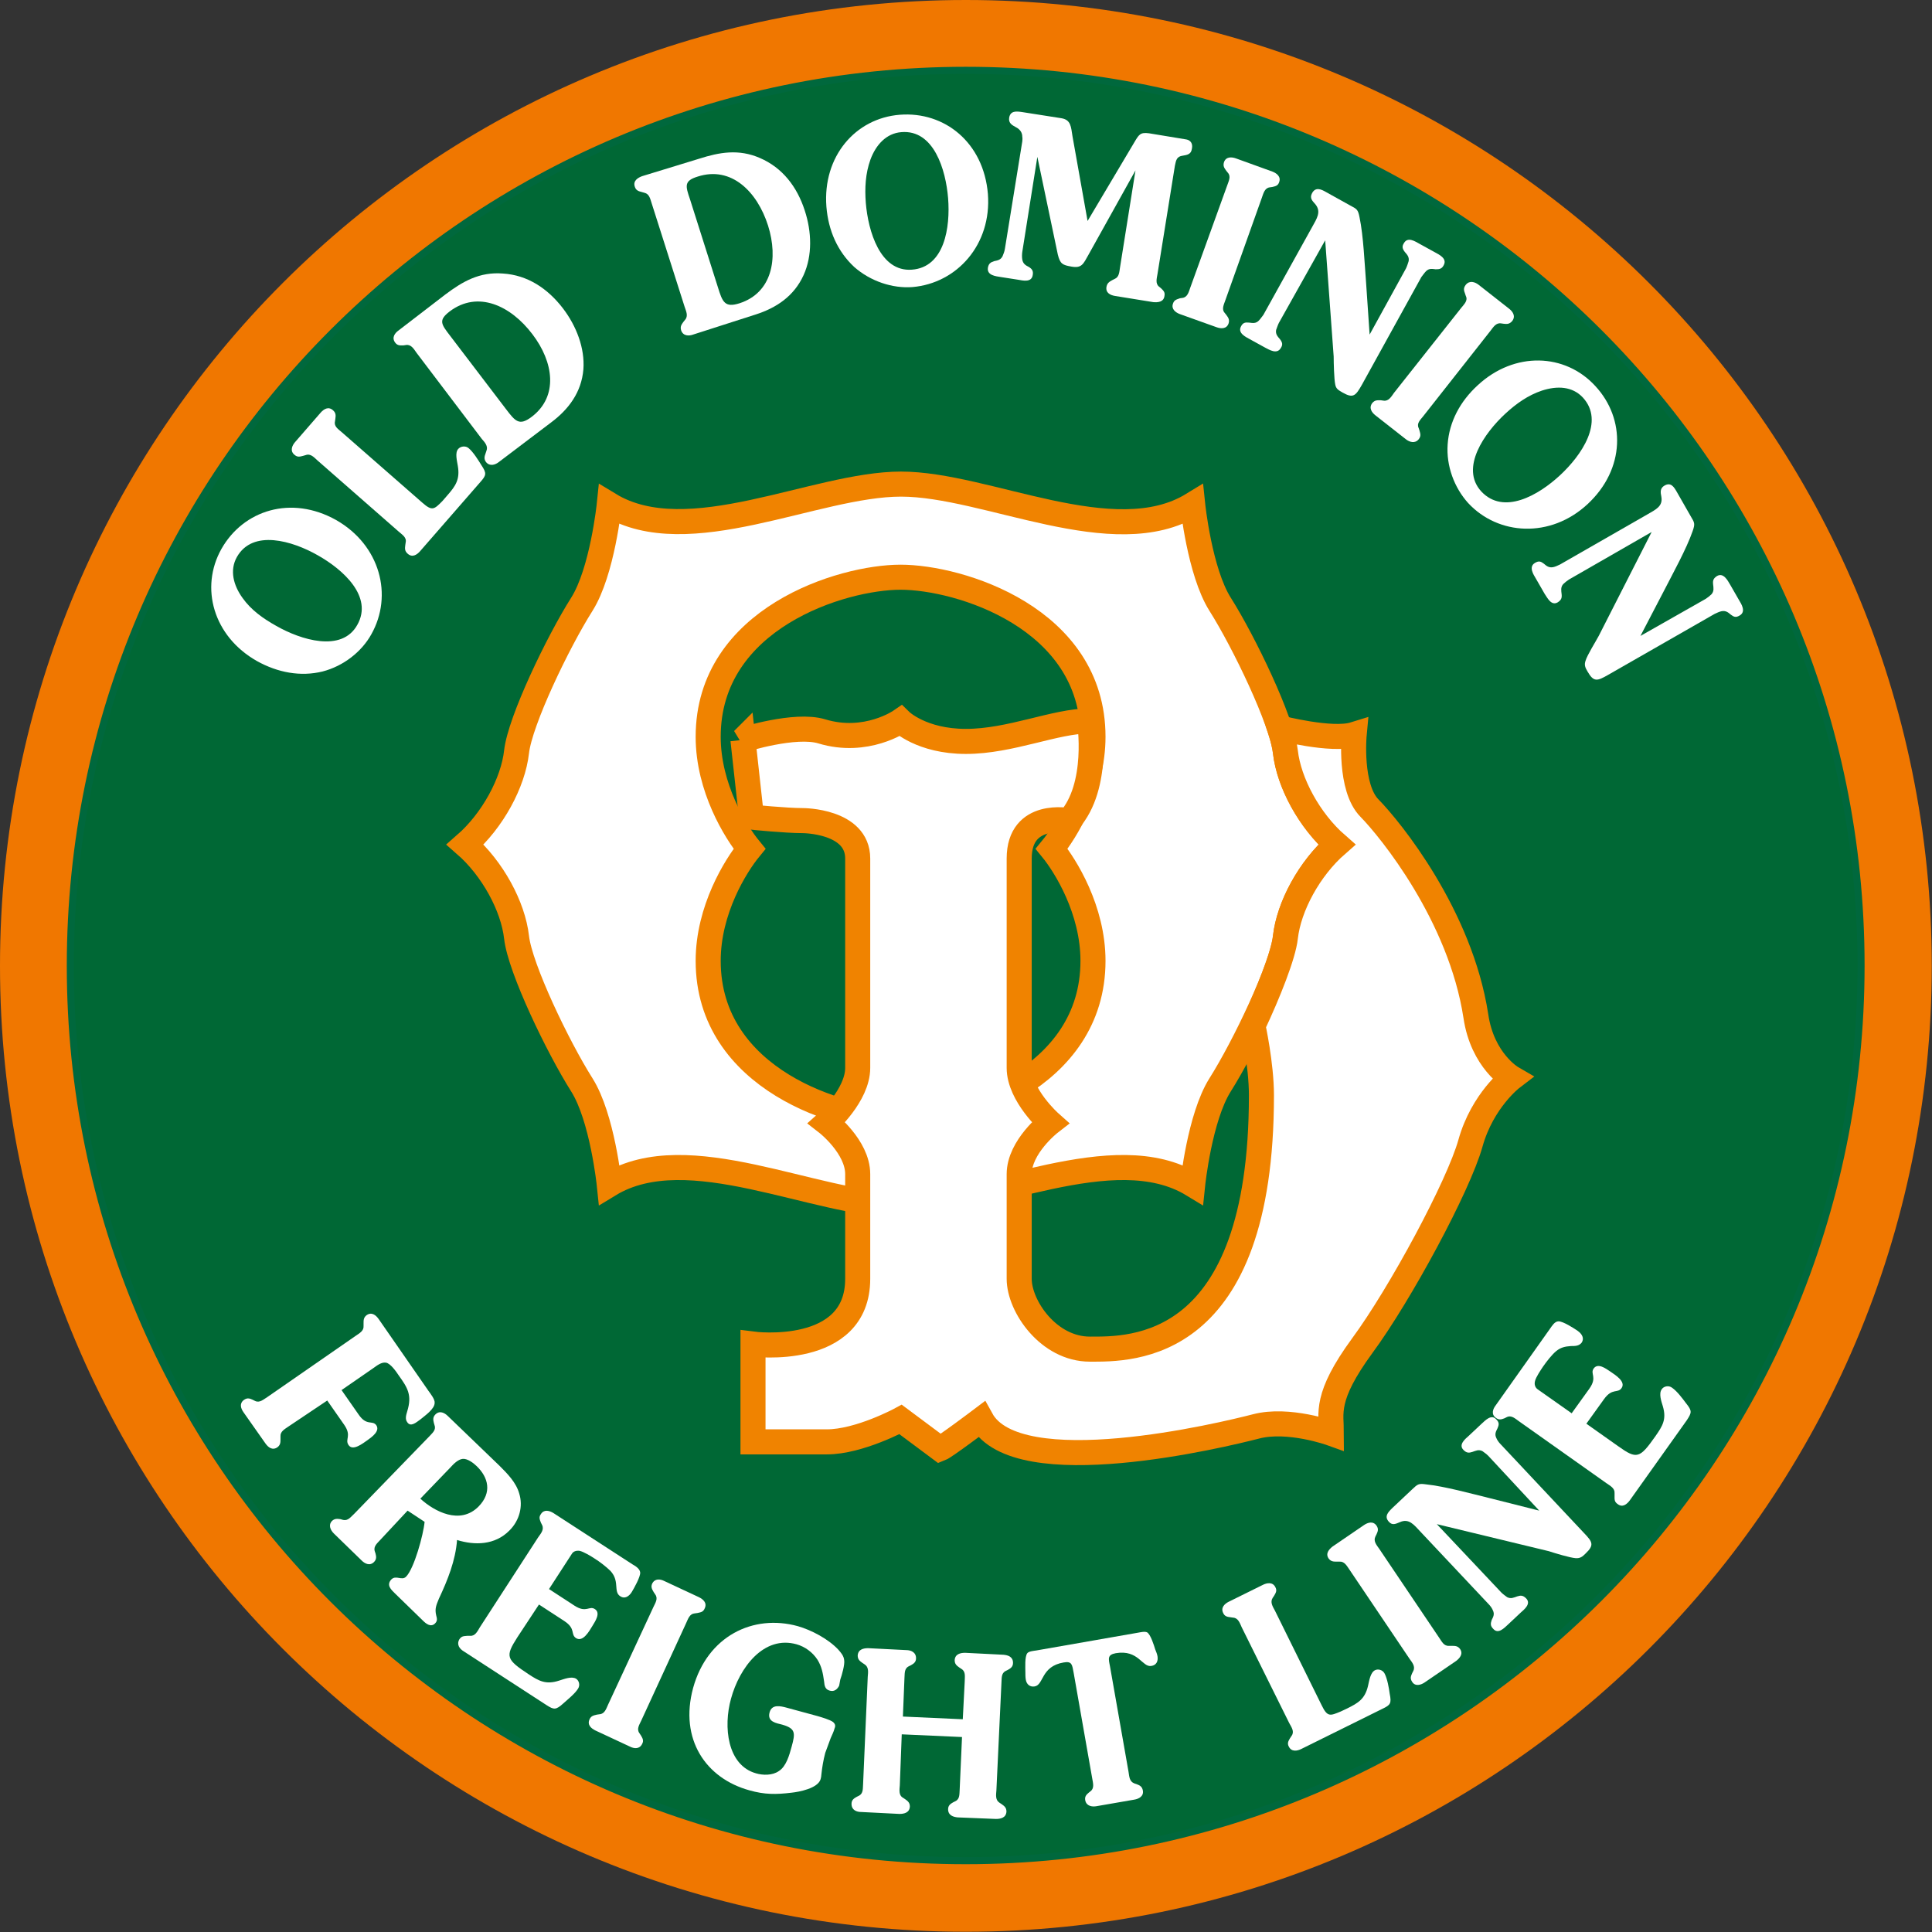 <?xml version="1.0" encoding="UTF-8" standalone="no"?>
<svg
   xmlns:dc="http://purl.org/dc/elements/1.1/"
   xmlns:cc="http://creativecommons.org/ns#"
   xmlns:rdf="http://www.w3.org/1999/02/22-rdf-syntax-ns#"
   xmlns:svg="http://www.w3.org/2000/svg"
   xmlns="http://www.w3.org/2000/svg"
   version="1.1"
   id="layer"
   x="0px"
   y="0px"
   viewBox="0 0 445.056 445.056"
   xml:space="preserve"
   width="445.056"
   height="445.056"><rect x="0" y="0" width="445.056" height="445.056" fill="#333333" stroke="none"/><defs
   id="defs67" />
<style
   type="text/css"
   id="style2">
	.st0{fill:#F08300;}
	.st1{fill-rule:evenodd;clip-rule:evenodd;fill:#00683D;}
	.st2{fill:none;stroke:#00683D;stroke-width:1.828;stroke-miterlimit:3.864;}
	.st3{fill-rule:evenodd;clip-rule:evenodd;fill:#FFFFFF;}
	.st4{fill:none;stroke:#F08300;stroke-width:6.485;stroke-miterlimit:3.864;}
</style>
<g
   id="g983"
   transform="scale(0.89)"><path
     class="st0"
     d="M 250,0 C 388.1,0 500,111.9 500,250 500,388.1 388.1,500 250,500 111.9,500 0,388.1 0,250 0,111.9 111.9,0 250,0"
     id="path4"
     style="fill:#f07700;fill-opacity:1" /><path
     class="st1"
     d="M 18.2,250 C 18.2,122 122,18.2 250,18.2 c 128,0 231.7,103.7 231.7,231.7 0,128 -103.8,231.7 -231.7,231.7 C 122,481.7 18.2,378 18.2,250"
     id="path6"
     style="fill:#006835;fill-opacity:1" /><path
     class="st2"
     d="M 18.2,250 C 18.2,122 122,18.2 250,18.2 c 128,0 231.7,103.7 231.7,231.7 0,128 -103.8,231.7 -231.7,231.7 C 122,481.7 18.2,378 18.2,250 Z"
     id="path8" /><path
     class="st3"
     d="m 157.7,306.6 c 0,0 -1.8,-17.4 -7.1,-25.8 -6.2,-9.8 -16,-30.2 -16.9,-38.2 -0.9,-8 -6.2,-17.8 -13.3,-24 7.1,-6.2 12.4,-16 13.3,-24 0.9,-8 10.7,-28.4 16.9,-38.2 5.3,-8.4 7.1,-25.8 7.1,-25.8 20.4,12.4 53.3,-5.3 75.5,-5.3 22.2,0 55.1,17.8 75.5,5.3 0,0 1.8,17.4 7.1,25.8 6.2,9.8 16,30.2 16.9,38.2 0.9,8 6.2,17.8 13.3,24 -7.1,6.2 -12.4,16 -13.3,24 -0.9,8 -10.7,28.4 -16.9,38.2 -5.3,8.4 -7.1,25.8 -7.1,25.8 -20.4,-12.4 -53.3,5.3 -75.5,5.3 -22.2,0 -55.1,-17.7 -75.5,-5.3 M 282.9,190.7 c 0,-30.8 -34.6,-41.3 -49.8,-41.3 -15.2,0 -49.8,10.6 -49.8,41.3 0,13.2 7.1,24.6 10.7,29 -3.6,4.4 -10.7,15.8 -10.7,29 0,30.8 34.6,41.3 49.8,41.3 15.2,0 49.8,-10.6 49.8,-41.3 0,-13.2 -7.1,-24.6 -10.7,-29 3.6,-4.4 10.7,-15.8 10.7,-29"
     id="path10" /><path
     class="st4"
     d="m 157.7,306.6 c 0,0 -1.8,-17.4 -7.1,-25.8 -6.2,-9.8 -16,-30.2 -16.9,-38.2 -0.9,-8 -6.2,-17.8 -13.3,-24 7.1,-6.2 12.4,-16 13.3,-24 0.9,-8 10.7,-28.4 16.9,-38.2 5.3,-8.4 7.1,-25.8 7.1,-25.8 20.4,12.4 53.3,-5.3 75.5,-5.3 22.2,0 55.1,17.8 75.5,5.3 0,0 1.8,17.4 7.1,25.8 6.2,9.8 16,30.2 16.9,38.2 0.9,8 6.2,17.8 13.3,24 -7.1,6.2 -12.4,16 -13.3,24 -0.9,8 -10.7,28.4 -16.9,38.2 -5.3,8.4 -7.1,25.8 -7.1,25.8 -20.4,-12.4 -53.3,5.3 -75.5,5.3 -22.2,0 -55.1,-17.7 -75.5,-5.3 z M 282.9,190.7 c 0,-30.8 -34.6,-41.3 -49.8,-41.3 -15.2,0 -49.8,10.6 -49.8,41.3 0,13.2 7.1,24.6 10.7,29 -3.6,4.4 -10.7,15.8 -10.7,29 0,30.8 34.6,41.3 49.8,41.3 15.2,0 49.8,-10.6 49.8,-41.3 0,-13.2 -7.1,-24.6 -10.7,-29 3.6,-4.4 10.7,-15.8 10.7,-29 z"
     id="path12" /><path
     class="st3"
     d="m 192.3,191.5 2.2,20 c 0,0 8.9,0.9 13.3,0.9 0,0 14.2,0 14.2,9.8 v 54.2 c 0,7.1 -8,14.2 -8,14.2 0,0 8,6.2 8,13.3 V 331 c 0,20.4 -27.1,16.9 -27.1,16.9 v 25.3 H 214 c 8.4,0 19.1,-5.8 19.1,-5.8 l 10.2,7.6 c 1.3,-0.5 10.7,-7.6 10.7,-7.6 9.3,16.9 62.6,4 71.1,1.8 8.4,-2.2 19.5,1.8 19.5,1.8 0,-5.3 -1.8,-9.3 8,-22.7 9.8,-13.3 24.9,-41.3 28,-52.4 3.1,-11.1 10.7,-16.9 10.7,-16.9 0,0 -7.6,-4.4 -9.3,-16 -4,-26.1 -22.2,-48.4 -27.5,-53.8 -5.3,-5.3 -4,-19.1 -4,-19.1 -5.8,1.8 -19.3,-1.7 -19.3,-1.7 0.8,2.4 1.3,4.6 1.5,6.2 0.9,8 6.2,17.8 13.3,24 -7.1,6.2 -12.4,16 -13.3,24 -0.5,4.6 -4.4,14.4 -8.4,22.9 0,0 2.2,10 2.2,18 0,66.6 -33.8,65.7 -44.4,65.7 -10.7,0 -18.3,-11.1 -18.3,-18.2 v -27.1 c 0,-7.1 8,-13.3 8,-13.3 0,0 -8,-7.1 -8,-14.2 v -54.2 c 0,-12.4 12.9,-9.8 12.9,-9.8 8,-8.9 5.3,-25.8 5.3,-25.8 -8.9,0 -20.4,5.3 -32,5.3 -11.5,0 -16.9,-5.3 -16.9,-5.3 0,0 -8.9,6.2 -20.4,2.7 -6.9,-2.1 -20.4,2.2 -20.4,2.2"
     id="path14" /><path
     class="st4"
     d="m 192.3,191.5 2.2,20 c 0,0 8.9,0.9 13.3,0.9 0,0 14.2,0 14.2,9.8 v 54.2 c 0,7.1 -8,14.2 -8,14.2 0,0 8,6.2 8,13.3 V 331 c 0,20.4 -27.1,16.9 -27.1,16.9 v 25.3 H 214 c 8.4,0 19.1,-5.8 19.1,-5.8 l 10.2,7.6 c 1.3,-0.5 10.7,-7.6 10.7,-7.6 9.3,16.9 62.6,4 71.1,1.8 8.4,-2.2 19.5,1.8 19.5,1.8 0,-5.3 -1.8,-9.3 8,-22.7 9.8,-13.3 24.9,-41.3 28,-52.4 3.1,-11.1 10.7,-16.9 10.7,-16.9 0,0 -7.6,-4.4 -9.3,-16 -4,-26.1 -22.2,-48.4 -27.5,-53.8 -5.3,-5.3 -4,-19.1 -4,-19.1 -5.8,1.8 -19.3,-1.7 -19.3,-1.7 0.8,2.4 1.3,4.6 1.5,6.2 0.9,8 6.2,17.8 13.3,24 -7.1,6.2 -12.4,16 -13.3,24 -0.5,4.6 -4.4,14.4 -8.4,22.9 0,0 2.2,10 2.2,18 0,66.6 -33.8,65.7 -44.4,65.7 -10.7,0 -18.3,-11.1 -18.3,-18.2 v -27.1 c 0,-7.1 8,-13.3 8,-13.3 0,0 -8,-7.1 -8,-14.2 v -54.2 c 0,-12.4 12.9,-9.8 12.9,-9.8 8,-8.9 5.3,-25.8 5.3,-25.8 -8.9,0 -20.4,5.3 -32,5.3 -11.5,0 -16.9,-5.3 -16.9,-5.3 0,0 -8.9,6.2 -20.4,2.7 -6.9,-2.1 -20.4,2.2 -20.4,2.2 z"
     id="path16" /><path
     class="st3"
     d="m 74.7,369.2 c -1,0.7 -2.2,1.3 -2.1,2.6 v 0.7 c 0,0.8 0,1.5 -0.8,2.1 -1.3,0.9 -2.4,0 -3.1,-1 L 63,365.5 c -0.7,-1 -1.1,-2.3 0.2,-3.2 0.9,-0.6 1.5,-0.3 2.2,0 l 0.6,0.3 c 1.2,0.6 2.2,-0.4 3.2,-1 L 92,345.8 c 1,-0.7 2.2,-1.3 2.1,-2.6 v -0.7 c 0,-0.8 0,-1.5 0.8,-2.1 1.3,-0.9 2.4,0 3.1,1 l 12.9,18.6 c 0.5,0.7 1.7,2.2 1.6,3.1 0,1.6 -2.5,3.3 -3.7,4.3 -1,0.7 -2.5,2.1 -3.4,0.7 -0.6,-0.8 -0.3,-1.8 0,-2.8 1.3,-4.2 0.1,-6.1 -2.2,-9.3 -0.6,-0.9 -2.1,-3.1 -3.3,-3.3 -1.2,-0.2 -2.4,0.8 -3.4,1.5 l -8.1,5.6 4.4,6.3 c 2.1,3.1 3.6,1.4 4.6,2.8 1,1.5 -1.1,3 -2.2,3.8 -1.3,0.9 -3.9,3 -5,1.3 -1,-1.5 0.9,-2.3 -1.1,-5.2 l -4.4,-6.3 z"
     id="path18" /><path
     class="st3"
     d="m 133.9,423.8 c -3.2,5 -2.9,5.7 3,9.6 2.6,1.7 4.4,2.7 7.8,1.6 1.3,-0.4 3.2,-1.2 4.4,-0.5 0.8,0.5 1.1,1.7 0.5,2.6 -0.8,1.3 -2.7,2.8 -3.8,3.8 -1.9,1.7 -2.4,1.7 -4.4,0.4 L 120,427.4 c -1,-0.6 -1.9,-1.7 -1.1,-3.1 0.6,-0.9 1.2,-0.8 2.1,-0.9 h 0.7 c 1.3,0.1 1.9,-1.2 2.5,-2.2 l 15.1,-23.3 c 0.7,-1 1.6,-2 1,-3.2 l -0.3,-0.6 c -0.3,-0.8 -0.6,-1.4 0,-2.2 0.8,-1.3 2.2,-0.9 3.2,-0.3 l 20.5,13.3 c 0.7,0.4 1.9,1.1 2,2.1 0.1,1.1 -1.6,4.1 -2.2,5.1 -0.7,1.1 -1.8,1.8 -2.9,1.1 -1,-0.6 -1,-1.6 -1.1,-2.8 -0.1,-1.6 -0.5,-2.7 -1.5,-3.8 -1,-1 -2.8,-2.4 -4.1,-3.2 -0.9,-0.6 -2.9,-1.8 -3.9,-2 -0.8,-0.1 -1.6,0.1 -2,0.8 l -5.9,9.1 6.6,4.3 c 3.1,2 3.8,-0.1 5.3,0.9 1.5,1 0.1,3.1 -0.7,4.4 -0.8,1.3 -2.4,4.2 -4.2,3.1 -1.5,-1 0,-2.4 -3,-4.4 l -6.6,-4.3 z"
     id="path20" /><path
     class="st3"
     d="m 169.1,416 c 0.5,-1.1 1.3,-2.2 0.5,-3.3 l -0.4,-0.6 c -0.4,-0.7 -0.8,-1.3 -0.4,-2.2 0.7,-1.4 2.1,-1.2 3.1,-0.7 l 9,4.2 c 1,0.5 2.2,1.4 1.5,2.9 -0.4,1 -1.1,1 -1.9,1.2 l -0.7,0.1 c -1.3,0.1 -1.7,1.4 -2.2,2.5 L 166,445.3 c -0.5,1.1 -1.3,2.2 -0.5,3.3 l 0.4,0.6 c 0.4,0.7 0.8,1.3 0.3,2.2 -0.7,1.4 -2.1,1.2 -3.1,0.7 l -9,-4.2 c -1,-0.5 -2.2,-1.4 -1.5,-2.9 0.4,-0.9 1.1,-1 1.9,-1.2 l 0.7,-0.1 c 1.3,-0.1 1.7,-1.4 2.2,-2.5 z"
     id="path22" /><path
     class="st3"
     d="m 217.2,436.3 c -0.5,1 -1.3,1.6 -2.4,1.3 -1.2,-0.3 -1.4,-1.2 -1.5,-2.4 -0.3,-2.1 -0.6,-3.8 -1.7,-5.6 -1.3,-2 -3.3,-3.4 -5.4,-4 -8.5,-2.4 -14.8,6 -17,14.1 -2,7.2 -1,17.2 6.5,19.3 1.7,0.5 4.2,0.6 5.9,-0.6 1.9,-1.2 2.7,-4.1 3.3,-6.3 1,-3.6 1,-4.7 -2.4,-5.7 -1.5,-0.4 -4,-0.7 -3.3,-3.2 0.6,-2.2 2.9,-1.6 4.4,-1.2 l 8.1,2.2 c 1,0.3 3.1,0.9 3.9,1.5 0.6,0.5 0.7,1 0.4,1.7 -0.2,0.8 -0.7,1.8 -1,2.5 l -1.4,3.8 c -0.5,1.9 -0.8,3.7 -1,5.6 0,0.3 -0.1,0.9 -0.2,1.2 -0.7,2.4 -5.6,3.3 -7.5,3.5 -4.1,0.5 -7,0.5 -10.9,-0.6 -11.3,-3.1 -18.2,-13.2 -14.6,-26.5 3.7,-13.4 15.5,-19.2 27.1,-16 3.5,1 7.9,3.3 10.5,6.1 0.7,0.8 1.4,1.6 1.5,2.7 0.2,1.1 -0.6,3.9 -1,5 z"
     id="path24" /><path
     class="st3"
     d="m 232.9,462.1 c -0.1,1.2 -0.3,2.6 0.8,3.2 l 0.6,0.4 c 0.7,0.5 1.2,0.9 1.2,1.9 -0.1,1.6 -1.5,1.9 -2.7,1.9 l -9.9,-0.5 c -1.2,0 -2.5,-0.5 -2.5,-2.1 0,-1 0.6,-1.4 1.3,-1.8 l 0.6,-0.3 c 1.2,-0.6 1,-1.9 1.1,-3.1 l 1.2,-27.7 c 0.1,-1.2 0.3,-2.5 -0.8,-3.2 l -0.6,-0.4 c -0.7,-0.5 -1.2,-0.9 -1.2,-1.9 0.1,-1.6 1.5,-1.9 2.7,-1.9 l 9.9,0.5 c 1.1,0 2.5,0.5 2.5,2.1 0,1 -0.6,1.4 -1.3,1.8 l -0.6,0.3 c -1.2,0.6 -1,1.9 -1.1,3.1 l -0.4,9.9 15.5,0.7 0.5,-9.8 c 0,-1.2 0.3,-2.5 -0.8,-3.2 l -0.6,-0.4 c -0.7,-0.5 -1.2,-0.9 -1.2,-1.9 0.1,-1.6 1.5,-1.9 2.7,-1.9 l 9.9,0.5 c 1.2,0.1 2.5,0.5 2.5,2.1 0,1 -0.6,1.4 -1.3,1.8 l -0.6,0.3 c -1.2,0.6 -1,1.9 -1.1,3.2 l -1.3,27.7 c -0.1,1.2 -0.3,2.5 0.8,3.2 l 0.6,0.4 c 0.7,0.5 1.2,0.9 1.2,1.9 -0.1,1.6 -1.5,1.9 -2.7,1.9 l -9.9,-0.4 c -1.1,-0.1 -2.5,-0.5 -2.5,-2.1 0,-1 0.6,-1.4 1.3,-1.8 l 0.6,-0.3 c 1.2,-0.6 1,-1.9 1.1,-3.1 l 0.6,-13.5 -15.6,-0.7 z"
     id="path26" /><path
     class="st3"
     d="m 277.9,433 c -0.4,-2.1 -0.4,-3.1 -2.6,-2.7 -5.9,1 -5.1,5.8 -7.5,6.2 -1.2,0.2 -2.1,-0.5 -2.3,-1.8 -0.1,-0.6 -0.1,-1.3 -0.1,-1.9 0,-1.1 -0.2,-4 0.5,-4.9 0.4,-0.5 1.6,-0.6 2.3,-0.7 l 26.3,-4.6 c 0.6,-0.1 1.8,-0.4 2.4,-0.1 0.9,0.5 1.8,3.4 2.1,4.4 0.2,0.5 0.5,1.2 0.6,1.8 0.2,1.3 -0.3,2.3 -1.6,2.5 -2.4,0.4 -3.3,-4.3 -9.2,-3.3 -2.2,0.4 -1.9,1.4 -1.5,3.4 l 4.8,27.3 c 0.2,1.2 0.2,2.5 1.5,3 l 0.6,0.2 c 0.8,0.3 1.4,0.6 1.6,1.6 0.3,1.5 -1,2.2 -2.2,2.4 l -9.8,1.7 c -1.1,0.2 -2.6,0 -2.9,-1.5 -0.2,-1 0.3,-1.5 0.9,-2 l 0.5,-0.4 c 1,-0.8 0.6,-2.1 0.4,-3.3 z"
     id="path28" /><path
     class="st3"
     d="m 321.4,421.2 c -0.5,-1.1 -0.9,-2.4 -2.2,-2.5 l -0.7,-0.1 c -0.8,-0.1 -1.5,-0.2 -1.9,-1.1 -0.7,-1.4 0.4,-2.4 1.4,-2.9 l 8.9,-4.4 c 1,-0.5 2.5,-0.8 3.2,0.6 0.5,0.9 0.1,1.5 -0.3,2.2 l -0.4,0.6 c -0.7,1.1 0,2.2 0.6,3.3 l 12.1,24.5 c 1.5,3.1 2.2,2.7 4.9,1.6 l 1.7,-0.8 c 2.8,-1.4 4.6,-2.4 5.4,-5.9 0.3,-1.3 0.6,-3.4 1.8,-4 0.8,-0.4 2,-0.1 2.5,0.9 0.7,1.4 1.1,3.7 1.3,5.2 0.5,2.5 0.2,2.9 -1.9,3.9 l -21,10.4 c -1,0.5 -2.5,0.8 -3.2,-0.6 -0.5,-0.9 -0.1,-1.5 0.3,-2.2 l 0.4,-0.6 c 0.8,-1.1 0,-2.2 -0.6,-3.3 z"
     id="path30" /><path
     class="st3"
     d="m 349.3,406.3 c -0.7,-1 -1.3,-2.2 -2.6,-2.1 H 346 c -0.8,0 -1.5,0 -2.1,-0.8 -0.9,-1.3 0.1,-2.4 1,-3.1 l 8.2,-5.6 c 0.9,-0.6 2.3,-1.1 3.2,0.2 0.6,0.9 0.3,1.5 0,2.2 l -0.3,0.6 c -0.6,1.2 0.3,2.2 1,3.2 l 15.5,23 c 0.7,1 1.2,2.2 2.6,2.1 h 0.7 c 0.8,0 1.5,0 2.1,0.8 0.9,1.3 -0.1,2.4 -1,3.1 l -8.2,5.6 c -0.9,0.6 -2.4,1.1 -3.2,-0.2 -0.6,-0.9 -0.3,-1.5 0,-2.2 l 0.3,-0.6 c 0.6,-1.2 -0.3,-2.2 -1,-3.2 z"
     id="path32" /><path
     class="st3"
     d="m 385.2,376.8 c -0.5,-0.5 -1.1,-0.9 -1.5,-1.2 -1,-0.5 -1.7,-0.1 -2.6,0.2 -0.9,0.3 -1.5,0.3 -2.3,-0.5 -1.4,-1.4 0.5,-2.9 1.4,-3.7 l 3.3,-3.1 c 0.9,-0.8 2.5,-2.6 3.8,-1.1 0.8,0.8 0.7,1.4 0.3,2.3 -0.4,0.8 -0.8,1.5 -0.3,2.5 0.2,0.5 0.6,1.1 1.1,1.6 l 21.6,23 c 2.2,2.3 2.7,3.1 0.4,5.3 -0.8,0.8 -1.4,1.3 -2.6,1.2 -1.4,-0.1 -5.4,-1.3 -6.9,-1.8 l -29,-7 16.7,17.7 c 0.5,0.5 1.1,0.9 1.5,1.2 1,0.5 1.7,0.1 2.6,-0.2 0.9,-0.3 1.5,-0.3 2.3,0.5 1.4,1.4 -0.5,2.9 -1.4,3.7 l -3.3,3.1 c -0.9,0.8 -2.5,2.6 -3.8,1.1 -0.8,-0.8 -0.7,-1.4 -0.4,-2.3 0.4,-0.8 0.8,-1.5 0.3,-2.5 -0.2,-0.5 -0.6,-1.1 -1.1,-1.6 l -17.6,-18.7 c -1.7,-1.8 -3,-3.6 -5.4,-2.5 -1,0.4 -1.9,0.9 -2.8,-0.1 -1.3,-1.4 -0.2,-2.5 0.8,-3.5 l 5.2,-4.9 c 1.4,-1.3 1.6,-1.6 3.6,-1.3 4.8,0.5 11.7,2.4 16.6,3.6 l 12.7,3.2 z"
     id="path34" /><path
     class="st3"
     d="m 418.8,374.3 c 4.9,3.5 5.6,3.2 9.7,-2.6 1.8,-2.6 2.9,-4.3 1.9,-7.7 -0.4,-1.3 -1.1,-3.3 -0.3,-4.4 0.5,-0.8 1.8,-1.1 2.7,-0.4 1.3,0.9 2.7,2.8 3.6,4 1.6,2 1.5,2.4 0.2,4.4 l -14.8,20.8 c -0.7,0.9 -1.8,1.9 -3.1,0.9 -0.9,-0.6 -0.8,-1.3 -0.8,-2.1 v -0.7 c 0.1,-1.3 -1.1,-1.9 -2.1,-2.6 l -22.6,-16 c -1,-0.7 -2,-1.7 -3.2,-1.1 l -0.6,0.3 c -0.8,0.3 -1.4,0.5 -2.2,-0.1 -1.3,-0.9 -0.8,-2.3 -0.1,-3.2 l 14.1,-19.9 c 0.5,-0.7 1.2,-1.9 2.2,-1.9 1.2,0 4,1.8 5,2.5 1.1,0.8 1.7,1.9 1,3 -0.7,0.9 -1.7,0.9 -2.8,0.9 -1.6,0.1 -2.7,0.4 -3.8,1.3 -1.1,0.9 -2.5,2.7 -3.4,4 -0.6,0.9 -1.9,2.8 -2.1,3.8 -0.2,0.8 0,1.6 0.7,2.1 l 8.8,6.2 4.6,-6.4 c 2.1,-3 0.1,-3.8 1.1,-5.2 1.1,-1.5 3.1,0 4.3,0.8 1.3,0.9 4.1,2.6 2.9,4.3 -1,1.4 -2.4,-0.1 -4.5,2.8 l -4.6,6.4 z"
     id="path36" /><path
     class="st3"
     d="m 82.2,119.2 c -0.9,-0.8 -1.8,-1.9 -3.1,-1.4 l -0.7,0.2 c -0.8,0.2 -1.4,0.4 -2.2,-0.3 -1.2,-1 -0.6,-2.4 0.2,-3.3 l 6.6,-7.6 c 0.8,-0.9 2,-1.7 3.2,-0.6 0.8,0.7 0.7,1.4 0.6,2.2 l -0.1,0.7 c -0.3,1.3 0.9,2 1.8,2.8 l 20.8,18.2 c 2.6,2.3 3.1,1.7 5.2,-0.4 l 1.3,-1.5 c 2.1,-2.4 3.3,-4.1 2.7,-7.6 -0.2,-1.3 -0.8,-3.4 0.1,-4.4 0.6,-0.7 1.9,-0.9 2.7,-0.2 1.2,1 2.5,3.1 3.3,4.4 1.4,2.1 1.3,2.6 -0.3,4.4 l -15.6,17.9 c -0.8,0.9 -2,1.7 -3.2,0.6 -0.8,-0.7 -0.7,-1.4 -0.6,-2.2 l 0.1,-0.7 c 0.3,-1.3 -0.9,-2 -1.8,-2.8 z"
     id="path38" /><path
     class="st3"
     d="m 293.5,37 c 1.3,-2.2 1.6,-2.8 3.9,-2.5 l 9.7,1.6 c 1,0.2 1.7,1 1.4,2.4 -0.2,1.5 -1.3,1.6 -2.4,1.8 -1.5,0.2 -1.7,1.1 -2,2.6 l -4.5,28 c -0.2,1.2 -0.6,2.5 0.4,3.3 l 0.5,0.4 c 0.6,0.6 1.1,1 0.9,2 -0.2,1.6 -1.7,1.7 -2.9,1.6 l -9.9,-1.6 c -1.2,-0.2 -2.5,-0.8 -2.2,-2.4 0.2,-1 0.8,-1.3 1.5,-1.7 l 0.6,-0.3 c 1.2,-0.5 1.2,-1.8 1.4,-3 l 4,-25.1 -12.2,21.9 c -1.3,2.3 -1.7,3.5 -4.4,3 -2.3,-0.4 -2.9,-0.7 -3.5,-3.1 l -5.3,-25.3 -3.9,24.6 c -0.1,0.7 -0.1,1.4 0,2 0.2,1.1 0.9,1.5 1.7,1.9 0.8,0.5 1.2,1 1,2.1 -0.3,2 -2.6,1.4 -3.8,1.2 L 259,71.7 c -1.2,-0.2 -3.6,-0.4 -3.3,-2.4 0.2,-1.1 0.7,-1.4 1.6,-1.7 0.9,-0.2 1.7,-0.3 2.2,-1.3 0.2,-0.5 0.5,-1.2 0.6,-1.9 l 4.5,-27.8 c 0,-0.2 0.1,-0.8 0,-1.2 0,-1 -0.5,-1.9 -1.7,-2.5 -0.9,-0.5 -1.9,-1 -1.7,-2.4 0.3,-1.9 1.9,-1.7 3.3,-1.5 l 10.2,1.6 c 2.5,0.4 2.5,2.2 2.9,4.7 l 3.9,21.9 z"
     id="path40" /><path
     class="st3"
     d="m 317.6,48.1 c 0.4,-1.2 1.1,-2.4 0.2,-3.4 l -0.4,-0.5 c -0.5,-0.7 -0.9,-1.2 -0.6,-2.2 0.5,-1.5 2,-1.4 3.1,-1 l 9.4,3.4 c 1.1,0.4 2.3,1.3 1.8,2.7 -0.3,1 -1,1.1 -1.8,1.3 l -0.7,0.1 c -1.3,0.2 -1.6,1.6 -2,2.7 l -9.4,26.4 c -0.4,1.2 -1.1,2.4 -0.2,3.4 l 0.4,0.5 c 0.5,0.7 0.9,1.2 0.6,2.2 -0.5,1.5 -2,1.4 -3.1,1 l -9.5,-3.4 c -1.1,-0.4 -2.3,-1.3 -1.8,-2.7 0.3,-1 1,-1.1 1.8,-1.4 l 0.7,-0.1 c 1.3,-0.2 1.6,-1.6 2,-2.7 z"
     id="path42" /><path
     class="st3"
     d="m 363.9,69.5 c 0.3,-0.6 0.5,-1.3 0.7,-1.9 0.2,-1.1 -0.4,-1.7 -1,-2.4 -0.6,-0.8 -0.8,-1.4 -0.2,-2.3 1,-1.7 2.9,-0.4 4,0.2 l 4,2.2 c 1.1,0.6 3.2,1.6 2.3,3.3 -0.5,1 -1.1,1.1 -2.1,1.1 -0.9,-0.1 -1.7,-0.3 -2.5,0.5 -0.4,0.4 -0.8,1 -1.2,1.5 l -15.4,27.9 c -1.6,2.8 -2.2,3.6 -5,2 -1,-0.6 -1.7,-0.9 -1.9,-2.1 -0.3,-1.4 -0.4,-5.6 -0.4,-7.2 L 343,62.2 331,83.6 c -0.3,0.6 -0.5,1.3 -0.7,1.8 -0.2,1.1 0.4,1.7 1,2.4 0.6,0.8 0.8,1.4 0.2,2.3 -1,1.7 -3,0.4 -4,-0.1 l -4,-2.2 c -1.1,-0.6 -3.2,-1.6 -2.3,-3.3 0.5,-1 1.1,-1.1 2.1,-1 0.9,0.1 1.7,0.3 2.5,-0.5 0.4,-0.4 0.8,-1 1.2,-1.5 l 12.6,-22.7 c 1.2,-2.2 2.5,-4 0.8,-6 -0.7,-0.8 -1.5,-1.5 -0.8,-2.8 0.9,-1.7 2.4,-1 3.6,-0.3 l 6.3,3.5 c 1.7,0.9 2,1 2.4,3.1 1,4.8 1.3,12 1.7,17.1 l 0.9,13.2 z"
     id="path44" /><path
     class="st3"
     d="m 378.2,79.7 c 0.8,-1 1.8,-1.9 1.2,-3.1 L 379.2,76 c -0.3,-0.8 -0.5,-1.4 0.2,-2.3 1,-1.2 2.4,-0.7 3.3,0 l 7.9,6.2 c 0.9,0.7 1.8,1.9 0.8,3.2 -0.7,0.8 -1.3,0.8 -2.2,0.7 l -0.7,-0.1 c -1.3,-0.2 -2,1 -2.7,1.9 l -17.4,22.1 c -0.8,1 -1.8,1.9 -1.2,3.1 l 0.2,0.6 c 0.2,0.8 0.5,1.4 -0.2,2.3 -1,1.2 -2.4,0.7 -3.3,0 l -7.9,-6.2 c -0.9,-0.7 -1.8,-1.9 -0.8,-3.2 0.7,-0.8 1.3,-0.7 2.2,-0.7 l 0.7,0.1 c 1.3,0.2 2,-1 2.7,-2 z"
     id="path46" /><path
     class="st3"
     d="m 441.5,155 c 0.6,-0.4 1.1,-0.8 1.5,-1.2 0.7,-0.8 0.5,-1.7 0.4,-2.6 -0.1,-1 0.1,-1.5 1,-2.1 1.7,-1 2.8,1.2 3.4,2.2 l 2.3,4 c 0.6,1 1.9,3 0.2,4 -1,0.6 -1.5,0.4 -2.3,-0.2 -0.7,-0.6 -1.3,-1.1 -2.4,-0.9 -0.5,0.1 -1.2,0.4 -1.8,0.7 l -27.6,15.8 c -2.8,1.6 -3.7,1.9 -5.3,-0.9 -0.6,-1 -0.9,-1.7 -0.5,-2.8 0.4,-1.4 2.6,-4.9 3.4,-6.4 l 13.7,-26.9 -21.4,12.3 c -0.6,0.4 -1.1,0.8 -1.5,1.2 -0.7,0.8 -0.5,1.7 -0.4,2.6 0.1,1 -0.1,1.5 -1,2.1 -1.7,1 -2.7,-1.2 -3.4,-2.2 l -2.3,-4 c -0.6,-1 -1.9,-3 -0.2,-4 1,-0.6 1.5,-0.4 2.3,0.2 0.7,0.6 1.3,1.1 2.4,0.9 0.5,-0.1 1.2,-0.4 1.8,-0.7 l 22.5,-12.9 c 2.2,-1.3 4.2,-2.1 3.7,-4.7 -0.2,-1 -0.4,-2.1 0.8,-2.8 1.7,-1 2.5,0.4 3.2,1.6 l 3.6,6.3 c 1,1.7 1.2,1.9 0.5,3.9 -1.6,4.6 -5.1,10.9 -7.4,15.4 l -6.1,11.7 z"
     id="path48" /><path
     class="st3"
     d="m 83.5,173.8 c -5.7,1.4 -11.6,0.3 -17,-2.7 -11.3,-6.4 -14.8,-19 -9.2,-29 5.7,-10.1 18.1,-14 29.7,-7.5 11.4,6.5 14.8,19.5 9.1,29.6 -2.5,4.5 -7.2,8.2 -12.6,9.6 m -1.3,-30.1 c -6.5,-3.7 -16.8,-6.8 -20.9,0.5 -1.9,3.4 -0.9,7.3 1.5,10.6 2.2,3.1 5.3,5.3 8.7,7.2 6.3,3.6 17,7 21,-0.3 4.1,-7.3 -3.7,-14.3 -10.3,-18"
     id="path50" /><path
     class="st3"
     d="m 115.3,76.2 c 4.4,-3.3 8.8,-5.9 14.9,-5.4 6.3,0.4 11.5,3.8 15.5,9 3.5,4.6 5.7,10.3 5.3,15.8 -0.5,6 -3.9,10.4 -8.3,13.7 l -13.6,10.3 c -0.9,0.7 -2.3,1.2 -3.3,0 -0.6,-0.8 -0.4,-1.5 -0.1,-2.3 l 0.2,-0.6 c 0.5,-1.2 -0.4,-2.2 -1.2,-3.1 L 107.8,91.3 c -0.7,-1 -1.4,-2.2 -2.7,-2 l -0.7,0.1 c -0.8,0 -1.5,0.1 -2.1,-0.7 -1,-1.3 -0.1,-2.5 0.9,-3.2 z m 15.6,29.6 c 2.5,3.3 3.5,4.5 6.7,2.1 7,-5.3 5.7,-14.2 0.2,-21.4 -5.6,-7.4 -14.1,-11.4 -21.4,-5.9 -3,2.3 -2.2,3.3 0.1,6.3 z"
     id="path52" /><path
     class="st3"
     d="m 180.9,41.1 c 5.3,-1.7 10.3,-2.6 15.8,-0.2 5.8,2.5 9.6,7.4 11.6,13.6 1.8,5.5 2,11.6 -0.3,16.7 -2.5,5.5 -7.1,8.5 -12.4,10.2 l -16.2,5.2 c -1.1,0.4 -2.6,0.4 -3.1,-1.1 -0.3,-1 0.1,-1.5 0.6,-2.2 l 0.4,-0.5 c 0.9,-1 0.3,-2.2 -0.1,-3.4 l -8.5,-26.7 c -0.4,-1.2 -0.6,-2.5 -1.9,-2.8 l -0.7,-0.2 c -0.8,-0.2 -1.5,-0.4 -1.8,-1.4 -0.5,-1.5 0.8,-2.3 1.9,-2.7 z m 4.9,33.2 c 1.2,3.9 1.8,5.4 5.6,4.2 8.4,-2.7 10.1,-11.5 7.4,-20.1 -2.8,-8.8 -9.5,-15.5 -18.2,-12.7 -3.6,1.1 -3.2,2.4 -2,5.9 z"
     id="path54" /><path
     class="st3"
     d="m 221.1,69.1 c -4.3,-4 -6.7,-9.4 -7.2,-15.6 -1,-13 7.5,-22.9 19,-23.8 11.6,-0.9 21.7,7.2 22.8,20.5 1,13.1 -8,23.1 -19.5,24.1 -5.2,0.4 -10.9,-1.5 -15.1,-5.2 m 24.3,-17.8 c -0.6,-7.4 -3.7,-17.8 -12.1,-17.1 -3.9,0.3 -6.6,3.3 -8,7.1 -1.3,3.6 -1.5,7.4 -1.2,11.2 0.6,7.3 3.7,17.9 11.9,17.3 8.5,-0.6 10,-11 9.4,-18.5"
     id="path56" /><path
     class="st3"
     d="m 374.7,115 c 0.4,-5.8 3.2,-11.1 7.8,-15.3 9.5,-8.8 22.6,-8.3 30.4,0.2 7.9,8.5 7.8,21.5 -2,30.6 -9.6,8.9 -23.1,8.1 -30.9,-0.3 -3.6,-4 -5.7,-9.6 -5.3,-15.2 m 29.1,8 c 5.5,-5.1 11.6,-13.9 5.9,-20.1 -2.7,-2.9 -6.6,-3.1 -10.6,-1.8 -3.6,1.2 -6.7,3.4 -9.5,6 -5.3,4.9 -11.8,14 -6.2,20.1 5.8,6.2 14.8,1 20.4,-4.2"
     id="path58" /><path
     class="st3"
     d="m 98.5,398.5 c -0.8,0.9 -1.9,1.7 -1.5,3 l 0.2,0.6 c 0.2,0.8 0.3,1.5 -0.4,2.2 -1.1,1.1 -2.4,0.4 -3.2,-0.4 l -7.2,-7 c -0.8,-0.8 -1.5,-2.1 -0.5,-3.2 0.7,-0.7 1.4,-0.6 2.2,-0.5 l 0.7,0.2 c 1.3,0.3 2,-0.8 2.9,-1.6 L 111,371.9 c 0.8,-0.9 1.9,-1.7 1.5,-2.9 l -0.2,-0.7 c -0.2,-0.8 -0.3,-1.5 0.4,-2.2 1.1,-1.1 2.4,-0.4 3.2,0.4 l 13.4,12.9 c 2,2 4.3,4.3 5.1,7.2 1,3.2 0.1,6.9 -2.5,9.5 -3.8,3.9 -9.1,3.9 -13.6,2.5 -0.4,5.3 -2.4,10.3 -4.7,15.2 -0.7,1.7 -1.1,2.6 -0.7,4.3 0.2,0.8 0.4,1.4 -0.3,2.1 -1.1,1.1 -2.4,0 -3.1,-0.7 l -7.3,-7.1 c -0.9,-0.9 -2.3,-2.1 -0.9,-3.6 1.2,-1.2 2.7,0.4 3.8,-0.7 2.1,-2.1 4.5,-10.9 4.8,-14.2 l -4.4,-2.9 z m 10.3,-10.6 c 3.6,3.3 10.3,6.9 15.1,2 3.5,-3.6 2.5,-7.5 -0.5,-10.4 -0.8,-0.8 -2.4,-2 -3.6,-1.9 -1.2,0.1 -2.4,1.3 -3.2,2.2 z"
     id="path60" /></g>
</svg>
